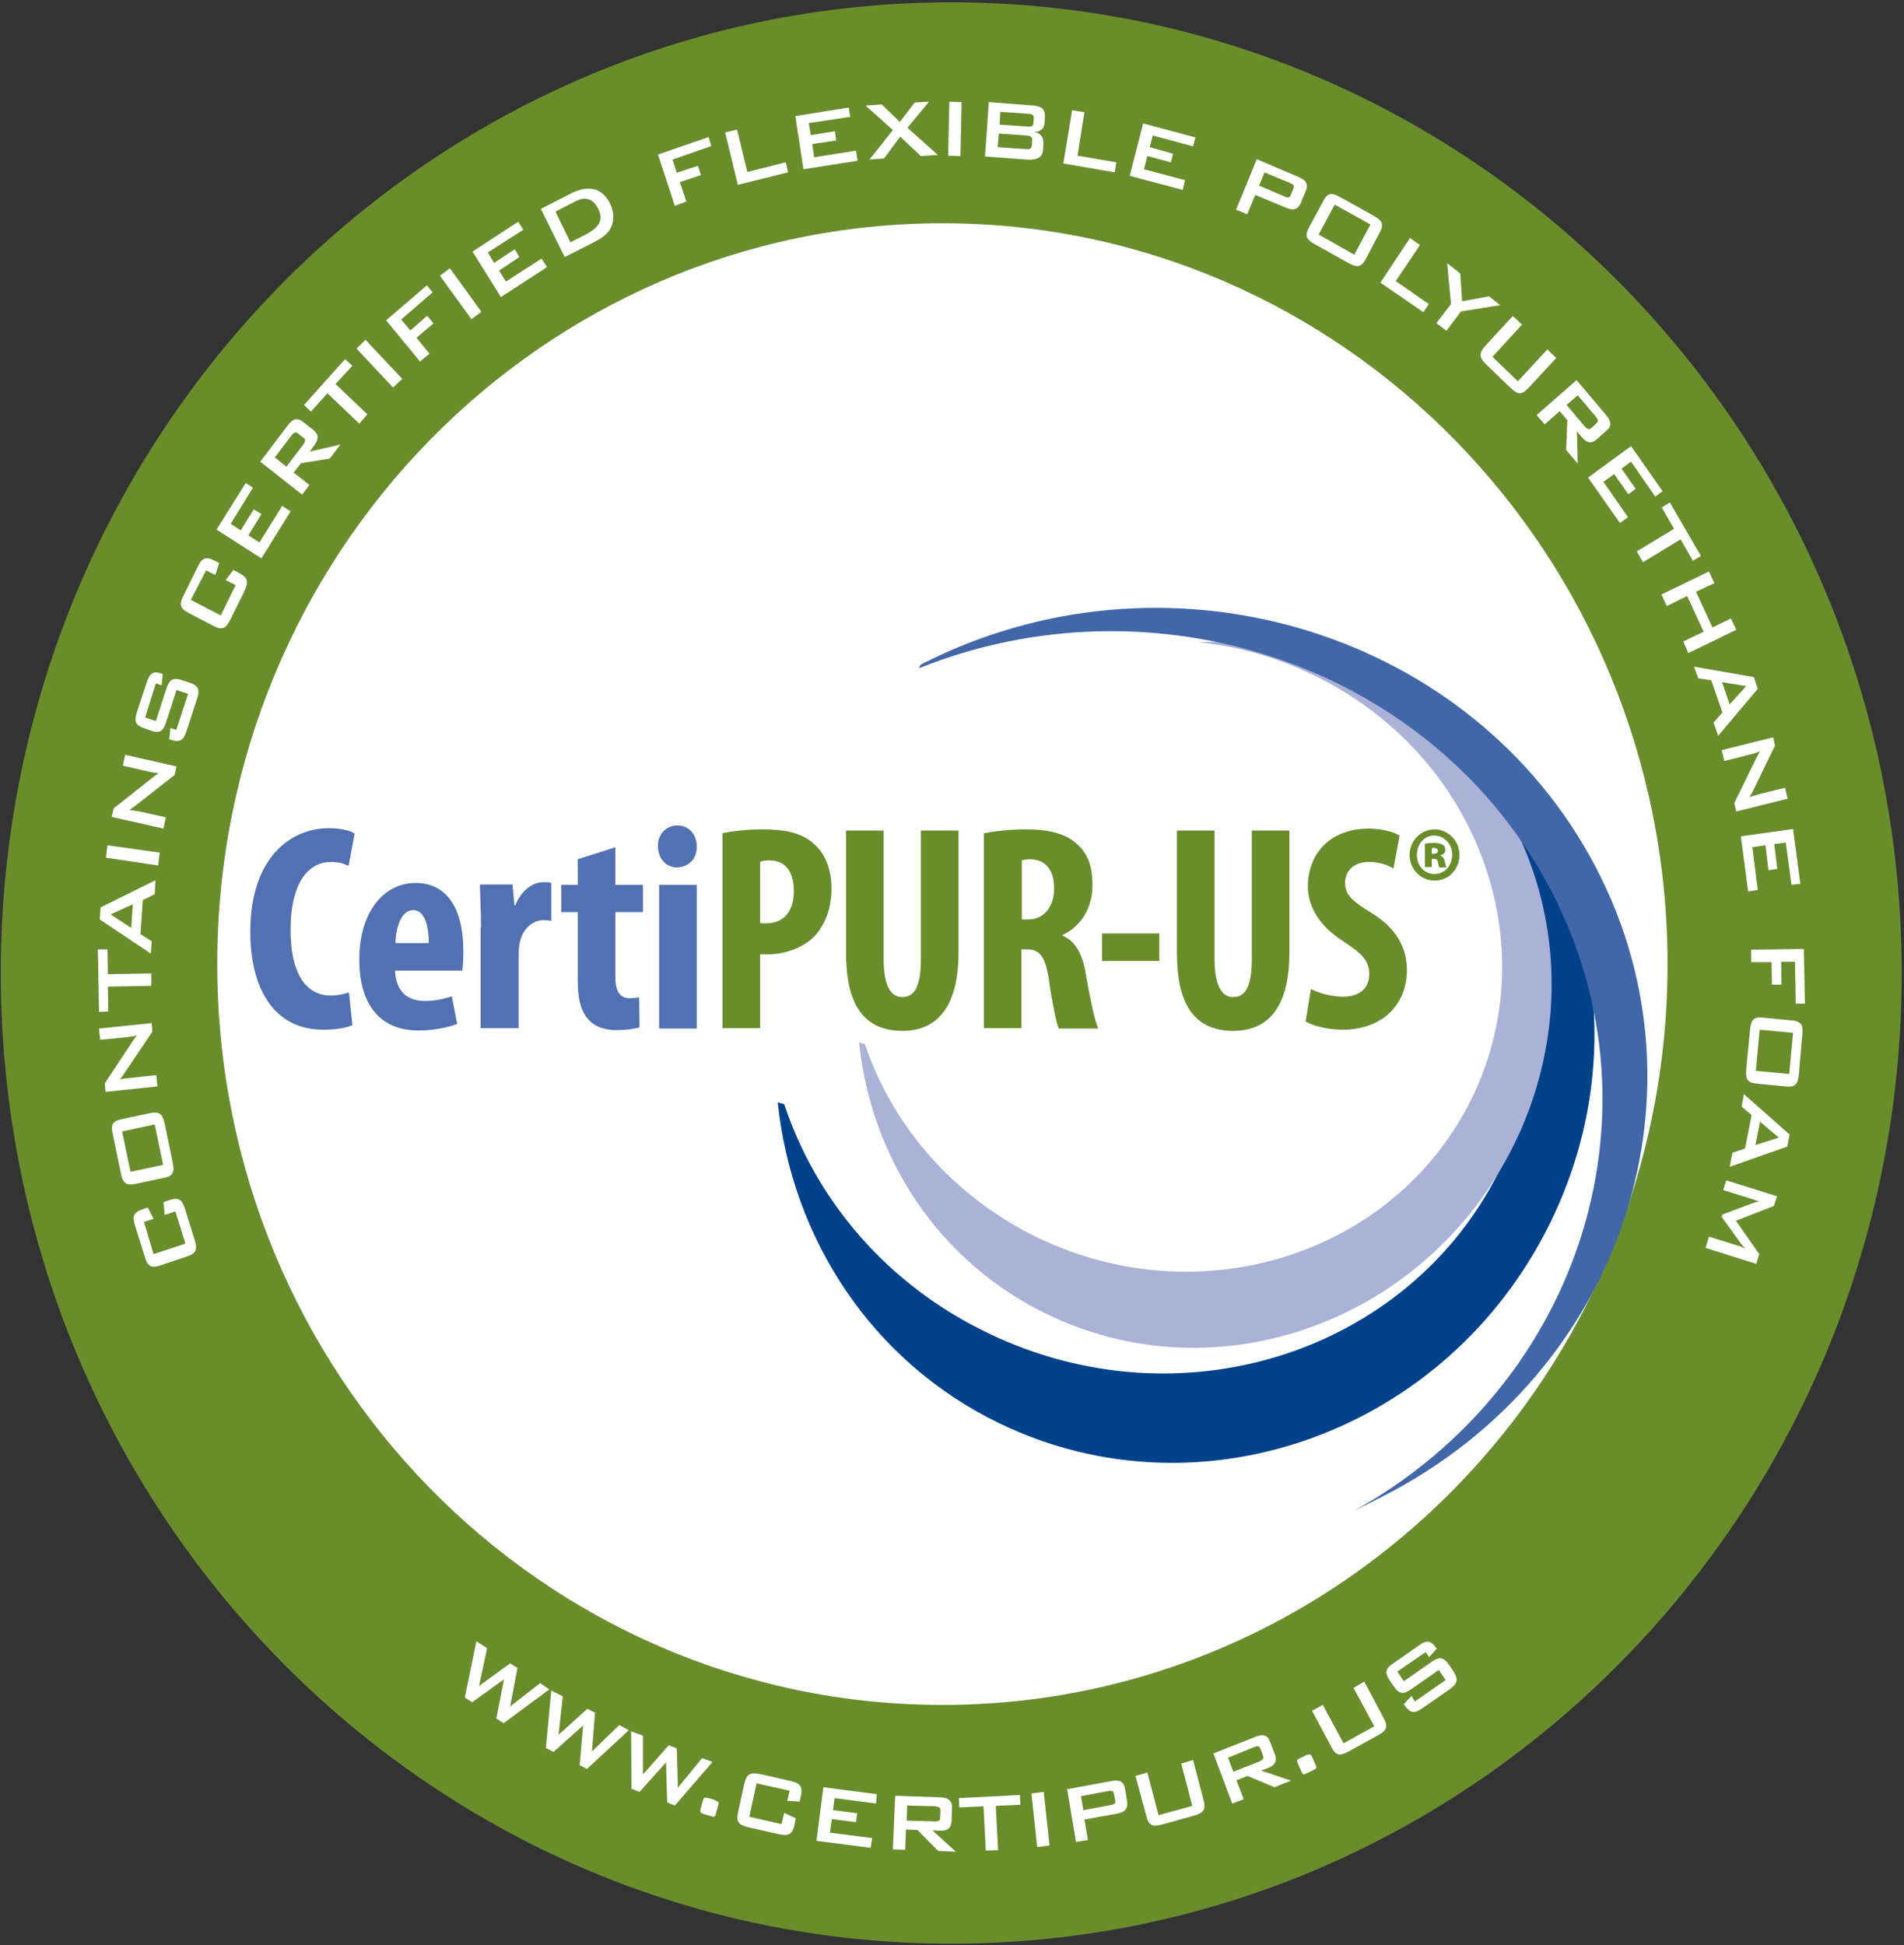 <svg width="92" height="94" viewBox="0 0 92 94" fill="none" xmlns="http://www.w3.org/2000/svg">
<rect x="0" y="0" width="92" height="94" fill="#333333" stroke="none"/>
<g clip-path="url(#clip0_1185_46987)">
<path d="M91.889 47.019C91.889 72.93 71.338 93.925 45.963 93.925C20.608 93.925 0.038 72.93 0.038 47.019C0.038 21.108 20.589 0.112 45.963 0.112C71.338 0.112 91.889 21.108 91.889 47.019Z" fill="#6A8D2C"/>
<path d="M80.574 46.587C80.574 66.363 64.882 82.386 45.536 82.386C26.191 82.386 10.498 66.363 10.498 46.587C10.498 26.812 26.191 10.789 45.536 10.789C64.882 10.789 80.574 26.812 80.574 46.587Z" fill="white"/>
<path d="M23.018 79.309L23.537 79.647L23.148 81.467L24.65 80.379L25.003 80.604L24.65 82.461L26.097 81.335L26.542 81.636L24.335 83.268L23.982 83.043L24.353 81.148L22.814 82.255L22.461 82.03L23.018 79.309Z" fill="white"/>
<path d="M26.636 81.692L27.193 81.973L26.989 83.831L28.38 82.574L28.751 82.761L28.602 84.638L29.919 83.362L30.383 83.606L28.361 85.482L28.009 85.294L28.176 83.38L26.747 84.656L26.377 84.469L26.636 81.692Z" fill="white"/>
<path d="M30.494 83.662L31.069 83.868V85.745L32.312 84.337L32.701 84.487L32.757 86.382L33.926 84.957L34.426 85.144L32.609 87.246L32.238 87.096L32.182 85.163L30.902 86.589L30.513 86.439L30.494 83.662Z" fill="white"/>
<path d="M34.648 87.039C34.74 87.077 34.74 87.133 34.703 87.246L34.592 87.639C34.536 87.827 34.499 87.808 34.332 87.752L33.998 87.658C33.98 87.658 33.961 87.639 33.924 87.621C33.831 87.602 33.831 87.527 33.85 87.414L33.961 87.02C34.017 86.833 34.054 86.852 34.221 86.889L34.555 86.983C34.592 87.039 34.629 87.039 34.648 87.039Z" fill="white"/>
<path d="M36.558 86.176L36.206 87.79L37.764 88.146L37.894 87.602L38.45 87.865L38.394 88.165C38.283 88.653 38.116 88.728 37.634 88.634L36.15 88.296C35.686 88.184 35.556 88.034 35.668 87.546L35.965 86.195C36.076 85.726 36.243 85.632 36.725 85.726L38.209 86.063C38.673 86.176 38.803 86.326 38.691 86.814L38.636 87.058L38.042 87.02L38.153 86.532L36.558 86.176Z" fill="white"/>
<path d="M39.786 86.364L42.365 86.701L42.328 87.152L40.324 86.889L40.25 87.471L41.419 87.621L41.363 88.052L40.195 87.902L40.102 88.559L42.142 88.822L42.068 89.291L39.453 88.953L39.786 86.364Z" fill="white"/>
<path d="M43.83 87.246L43.811 87.977L45.147 88.015C45.332 88.015 45.425 87.996 45.425 87.827L45.444 87.508C45.444 87.339 45.369 87.302 45.184 87.283L43.83 87.246ZM43.255 86.776L45.444 86.852C45.833 86.87 46.019 87.02 46 87.377L45.981 87.977C45.963 88.353 45.777 88.484 45.388 88.465L45.054 88.446L46.185 89.478L45.332 89.441L44.331 88.428L43.774 88.409L43.737 89.385L43.144 89.366L43.255 86.776Z" fill="white"/>
<path d="M48.226 89.403L47.633 89.422L47.522 87.283L46.353 87.339L46.334 86.889L49.284 86.739L49.302 87.208L48.115 87.264L48.226 89.403Z" fill="white"/>
<path d="M49.839 86.664L50.118 89.253L50.711 89.178L50.433 86.589L49.839 86.664Z" fill="white"/>
<path d="M52.233 86.795L52.344 87.471L53.661 87.227C53.846 87.189 53.921 87.152 53.883 86.983L53.828 86.701C53.809 86.533 53.717 86.514 53.531 86.551L52.233 86.795ZM51.565 86.458L53.717 86.064C54.106 85.989 54.31 86.101 54.366 86.458L54.459 87.039C54.514 87.396 54.366 87.565 53.976 87.64L52.4 87.921L52.567 88.915L51.992 89.009L51.565 86.458Z" fill="white"/>
<path d="M55.979 87.715L57.611 87.264L57.074 85.219L57.648 85.05L58.149 86.964C58.279 87.433 58.168 87.602 57.704 87.733L56.146 88.165C55.682 88.296 55.497 88.221 55.386 87.733L54.866 85.82L55.441 85.651L55.979 87.715Z" fill="white"/>
<path d="M59.336 84.938L59.595 85.613L60.838 85.125C61.005 85.05 61.079 84.994 61.024 84.825L60.912 84.525C60.857 84.356 60.764 84.356 60.578 84.431L59.336 84.938ZM58.631 84.731L60.671 83.924C61.042 83.774 61.265 83.849 61.376 84.187L61.599 84.769C61.728 85.106 61.599 85.313 61.246 85.444L60.931 85.557L62.378 86.045L61.58 86.364L60.282 85.819L59.744 86.026L60.096 86.945L59.54 87.152L58.631 84.731Z" fill="white"/>
<path d="M63.213 84.788C63.306 84.75 63.343 84.788 63.399 84.9L63.566 85.275C63.64 85.444 63.603 85.463 63.454 85.538L63.139 85.688C63.12 85.688 63.102 85.707 63.065 85.726C62.972 85.763 62.935 85.726 62.879 85.594L62.712 85.219C62.638 85.05 62.675 85.031 62.824 84.957L63.139 84.806C63.176 84.806 63.195 84.788 63.213 84.788Z" fill="white"/>
<path d="M64.919 84.243L66.403 83.418L65.402 81.561L65.921 81.26L66.848 83.005C67.09 83.437 66.997 83.624 66.589 83.85L65.16 84.638C64.734 84.863 64.548 84.844 64.326 84.412L63.398 82.667L63.918 82.386L64.919 84.243Z" fill="white"/>
<path d="M67.516 80.772L67.832 81.242L69.148 80.322C69.538 80.041 69.742 80.059 70.02 80.454L70.224 80.754C70.484 81.166 70.428 81.354 70.039 81.635L68.74 82.536C68.351 82.818 68.147 82.799 67.869 82.405L67.832 82.349L68.203 81.954L68.369 82.217L69.853 81.185L69.519 80.697L68.203 81.617C67.794 81.898 67.609 81.879 67.331 81.467L67.164 81.223C66.886 80.81 66.941 80.622 67.349 80.36L68.555 79.515C68.926 79.253 69.13 79.253 69.39 79.628L69.427 79.665L69.056 80.078L68.889 79.834L67.516 80.772Z" fill="white"/>
<path d="M7.419 60.603L8.959 60.096L8.476 58.539L7.957 58.708L7.901 58.089L8.18 57.995C8.643 57.845 8.792 57.957 8.94 58.426L9.404 59.909C9.552 60.378 9.478 60.565 9.033 60.715L7.753 61.147C7.289 61.297 7.122 61.184 6.993 60.715L6.529 59.233C6.381 58.764 6.455 58.576 6.918 58.426L7.141 58.351L7.419 58.895L6.956 59.045L7.419 60.603Z" fill="white"/>
<path d="M7.475 54.336L5.899 54.674L6.307 56.625L7.883 56.287L7.475 54.336ZM5.843 56.7L5.453 54.824C5.342 54.336 5.435 54.167 5.917 54.073L7.234 53.792C7.698 53.698 7.846 53.811 7.957 54.298L8.347 56.175C8.44 56.663 8.366 56.831 7.883 56.925L6.566 57.207C6.103 57.3 5.936 57.188 5.843 56.7Z" fill="white"/>
<path d="M5.101 52.76L5.064 52.347L6.381 50.359C6.455 50.246 6.53 50.133 6.622 50.04C6.418 50.077 6.27 50.096 6.177 50.115L4.842 50.246L4.786 49.702L7.327 49.439L7.364 49.852L5.973 51.916C5.918 52.01 5.862 52.085 5.788 52.16C5.992 52.122 6.122 52.103 6.177 52.103L7.55 51.953L7.605 52.498L5.101 52.76Z" fill="white"/>
<path d="M7.309 47.038V47.638L5.213 47.676L5.231 48.876L4.786 48.895L4.73 45.874H5.194L5.213 47.075L7.309 47.038Z" fill="white"/>
<path d="M6.417 43.698L5.342 44.186L6.343 44.842L6.417 43.698ZM4.822 44.43L4.859 43.848L7.512 42.535L7.475 43.21L6.9 43.492L6.788 45.143L7.326 45.48L7.289 46.081L4.822 44.43Z" fill="white"/>
<path d="M5.119 41.446L7.642 41.822L7.716 41.202L5.193 40.846L5.119 41.446Z" fill="white"/>
<path d="M5.397 39.476L5.49 39.063L7.345 37.6C7.456 37.506 7.549 37.431 7.679 37.375C7.475 37.337 7.326 37.319 7.252 37.3L5.935 37L6.047 36.474L8.532 37.037L8.439 37.45L6.492 38.97C6.418 39.026 6.343 39.082 6.251 39.139C6.455 39.157 6.585 39.195 6.659 39.195L8.013 39.495L7.901 40.039L5.397 39.476Z" fill="white"/>
<path d="M7.011 34.673L7.531 34.842L8.032 33.303C8.18 32.834 8.347 32.722 8.811 32.872L9.145 32.984C9.608 33.135 9.664 33.341 9.515 33.791L9.015 35.311C8.866 35.78 8.699 35.893 8.236 35.742L8.18 35.724L8.236 35.18L8.514 35.273L9.089 33.529L8.532 33.341L8.032 34.879C7.883 35.349 7.716 35.461 7.253 35.292L6.993 35.198C6.529 35.048 6.474 34.861 6.622 34.392L7.086 32.984C7.234 32.534 7.401 32.403 7.809 32.553L7.865 32.572L7.809 33.116L7.531 33.022L7.011 34.673Z" fill="white"/>
<path d="M9.218 28.988L10.665 29.738L11.389 28.275L10.906 28.031L11.277 27.543L11.555 27.693C11.982 27.919 12.019 28.106 11.815 28.556L11.129 29.945C10.906 30.376 10.739 30.47 10.313 30.245L9.126 29.626C8.699 29.401 8.643 29.213 8.866 28.782L9.552 27.393C9.756 26.962 9.942 26.868 10.368 27.093L10.591 27.206L10.405 27.787L9.96 27.562L9.218 28.988Z" fill="white"/>
<path d="M10.461 25.592L11.871 23.34L12.223 23.566L11.148 25.311L11.63 25.63L12.261 24.616L12.632 24.841L12.001 25.873L12.539 26.211L13.633 24.447L14.041 24.71L12.632 26.98L10.461 25.592Z" fill="white"/>
<path d="M13.28 22.102L13.837 22.552L14.653 21.483C14.764 21.333 14.783 21.239 14.653 21.145L14.412 20.958C14.282 20.845 14.189 20.901 14.078 21.052L13.28 22.102ZM12.576 22.309L13.911 20.545C14.152 20.226 14.375 20.17 14.653 20.395L15.135 20.77C15.414 20.995 15.414 21.22 15.172 21.539L14.968 21.821L16.452 21.483L15.933 22.159L14.542 22.384L14.189 22.834L14.95 23.434L14.598 23.903L12.576 22.309Z" fill="white"/>
<path d="M17.75 20.02L17.361 20.47L15.821 19.006L15.024 19.888L14.69 19.569L16.675 17.355L17.027 17.674L16.211 18.556L17.75 20.02Z" fill="white"/>
<path d="M17.231 16.849L17.658 16.417L19.438 18.312L18.993 18.725L17.231 16.849Z" fill="white"/>
<path d="M18.659 15.479L20.625 13.79L20.904 14.128L19.383 15.442L19.828 15.967L20.644 15.254L20.941 15.629L20.125 16.323L20.755 17.093L20.291 17.468L18.659 15.479Z" fill="white"/>
<path d="M21.257 13.321L22.778 15.423L23.26 15.066L21.739 12.965L21.257 13.321Z" fill="white"/>
<path d="M22.832 12.158L25.04 10.713L25.281 11.107L23.575 12.195L23.871 12.702L24.873 12.045L25.095 12.421L24.112 13.077L24.446 13.603L26.171 12.496L26.431 12.909L24.205 14.353L22.832 12.158Z" fill="white"/>
<path d="M28.268 11.351C28.936 10.995 29.195 10.657 28.898 10.075C28.657 9.606 28.286 9.475 27.786 9.738L26.84 10.226L27.563 11.708L28.268 11.351ZM26.135 10.094L27.6 9.344C28.453 8.912 29.121 9.1 29.474 9.832C29.696 10.263 29.677 10.732 29.474 11.089C29.306 11.351 29.028 11.539 28.62 11.745L27.285 12.421L26.135 10.094Z" fill="white"/>
<path d="M31.792 7.467L34.24 6.623L34.37 7.055L32.497 7.711L32.701 8.349L33.721 8.012L33.869 8.462L32.849 8.8L33.165 9.738L32.608 9.944L31.792 7.467Z" fill="white"/>
<path d="M35.039 6.398L35.614 6.267L36.114 8.312L37.969 7.843L38.081 8.33L35.651 8.931L35.039 6.398Z" fill="white"/>
<path d="M38.432 5.61L41.01 5.197L41.084 5.647L39.081 5.948L39.174 6.529L40.343 6.342L40.398 6.792L39.248 6.961L39.341 7.599L41.363 7.28L41.437 7.768L38.822 8.18L38.432 5.61Z" fill="white"/>
<path d="M43.144 6.285L41.827 5.103L42.606 5.047L43.477 5.891L44.201 4.953L44.887 4.916L43.848 6.173L45.314 7.486L44.498 7.543L43.496 6.604L42.717 7.655L42.012 7.711L43.144 6.285Z" fill="white"/>
<path d="M45.815 7.524L46.408 7.543L46.464 4.935L45.87 4.916L45.815 7.524Z" fill="white"/>
<path d="M48.337 5.404L48.3 6.023L49.654 6.117C49.839 6.135 49.932 6.098 49.932 5.948L49.95 5.704C49.969 5.554 49.876 5.516 49.691 5.498L48.337 5.404ZM48.263 6.454L48.207 7.111L49.561 7.205C49.765 7.224 49.858 7.186 49.858 6.999L49.876 6.811C49.895 6.623 49.802 6.567 49.617 6.548L48.263 6.454ZM47.78 4.935L49.95 5.104C50.34 5.141 50.507 5.291 50.488 5.648L50.47 5.967C50.451 6.211 50.284 6.361 49.987 6.379C50.284 6.436 50.433 6.642 50.414 6.924L50.395 7.261C50.377 7.599 50.099 7.749 49.617 7.712L47.595 7.561L47.78 4.935Z" fill="white"/>
<path d="M51.806 5.328L52.399 5.422L52.065 7.524L53.939 7.843L53.864 8.33L51.379 7.899L51.806 5.328Z" fill="white"/>
<path d="M55.237 5.966L57.76 6.642L57.648 7.073L55.701 6.548L55.552 7.111L56.684 7.43L56.573 7.843L55.441 7.542L55.274 8.18L57.259 8.706L57.148 9.175L54.588 8.499L55.237 5.966Z" fill="white"/>
<path d="M61.098 8.331L60.839 8.968L62.063 9.494C62.23 9.569 62.322 9.569 62.378 9.4L62.489 9.137C62.563 8.968 62.489 8.912 62.322 8.837L61.098 8.331ZM60.727 7.693L62.749 8.556C63.12 8.706 63.231 8.912 63.083 9.25L62.86 9.794C62.712 10.132 62.489 10.188 62.137 10.038L60.653 9.419L60.264 10.357L59.726 10.132L60.727 7.693Z" fill="white"/>
<path d="M65.439 12.308L66.218 10.845L64.493 9.888L63.714 11.333L65.439 12.308ZM64.734 9.513L66.385 10.432C66.811 10.676 66.885 10.845 66.644 11.276L66.014 12.477C65.791 12.909 65.587 12.946 65.179 12.721L63.528 11.802C63.102 11.558 63.028 11.389 63.269 10.957L63.918 9.757C64.122 9.325 64.326 9.287 64.734 9.513Z" fill="white"/>
<path d="M68.128 11.502L68.61 11.839L67.442 13.584L69.037 14.691L68.777 15.085L66.7 13.659L68.128 11.502Z" fill="white"/>
<path d="M70.112 14.691L69.927 12.721L70.557 13.209L70.65 14.56L71.948 14.316L72.486 14.747L70.594 15.048L69.889 15.986L69.407 15.611L70.112 14.691Z" fill="white"/>
<path d="M72.116 17.243L73.34 18.425L74.768 16.886L75.195 17.299L73.859 18.744C73.525 19.1 73.34 19.081 72.988 18.744L71.819 17.618C71.467 17.28 71.448 17.074 71.763 16.717L73.099 15.273L73.544 15.685L72.116 17.243Z" fill="white"/>
<path d="M76.234 19.1L75.696 19.569L76.568 20.601C76.697 20.733 76.772 20.789 76.901 20.676L77.124 20.47C77.254 20.357 77.217 20.264 77.106 20.132L76.234 19.1ZM76.178 18.369L77.606 20.057C77.866 20.357 77.885 20.601 77.606 20.826L77.161 21.22C76.901 21.464 76.66 21.408 76.419 21.108L76.197 20.845L76.234 22.402L75.677 21.746L75.733 20.301L75.362 19.869L74.638 20.508L74.249 20.057L76.178 18.369Z" fill="white"/>
<path d="M78.812 21.558L80.333 23.735L79.98 23.997L78.812 22.309L78.348 22.646L79.034 23.622L78.682 23.885L77.996 22.909L77.476 23.284L78.663 24.992L78.274 25.273L76.734 23.078L78.812 21.558Z" fill="white"/>
<path d="M79.387 27.168L79.09 26.643L80.889 25.554L80.296 24.523L80.686 24.279L82.188 26.868L81.798 27.093L81.205 26.061L79.387 27.168Z" fill="white"/>
<path d="M82.578 27.618L82.838 28.181L81.948 28.594L82.745 30.32L83.636 29.889L83.895 30.433L81.577 31.558L81.336 30.995L82.319 30.526L81.521 28.8L80.538 29.288L80.278 28.725L82.578 27.618Z" fill="white"/>
<path d="M83.579 34.035L84.376 33.153L83.207 32.966L83.579 34.035ZM84.747 32.722L84.933 33.285L83.022 35.555L82.799 34.917L83.226 34.429L82.688 32.872L82.058 32.778L81.853 32.215L84.747 32.722Z" fill="white"/>
<path d="M85.675 35.63L85.768 36.024L84.73 38.163C84.674 38.294 84.6 38.407 84.525 38.519C84.73 38.463 84.878 38.407 84.952 38.388L86.25 38.069L86.38 38.594L83.895 39.213L83.802 38.801L84.896 36.568C84.952 36.474 84.989 36.399 85.045 36.305C84.859 36.38 84.73 36.418 84.655 36.437L83.32 36.774L83.19 36.249L85.675 35.63Z" fill="white"/>
<path d="M86.639 40.058L86.992 42.703L86.565 42.76L86.287 40.715L85.73 40.79L85.879 41.99L85.452 42.047L85.304 40.846L84.673 40.94L84.933 43.004L84.469 43.079L84.117 40.414L86.639 40.058Z" fill="white"/>
<path d="M87.158 45.855L87.214 48.501H86.769L86.732 46.475H86.064L86.082 47.582H85.619L85.6 46.493H84.617V45.893L87.158 45.855Z" fill="white"/>
<path d="M84.841 51.747L86.454 51.897L86.64 49.908L85.026 49.758L84.841 51.747ZM87.085 50.002L86.918 51.916C86.881 52.404 86.733 52.554 86.25 52.497L84.915 52.366C84.433 52.329 84.34 52.16 84.377 51.672L84.562 49.758C84.6 49.27 84.748 49.12 85.212 49.176L86.547 49.308C87.029 49.345 87.141 49.514 87.085 50.002Z" fill="white"/>
<path d="M84.822 55.331L85.953 54.974L85.044 54.205L84.822 55.331ZM86.473 54.824L86.361 55.406L83.579 56.381L83.709 55.706L84.321 55.499L84.636 53.886L84.154 53.473L84.265 52.873L86.473 54.824Z" fill="white"/>
<path d="M85.861 57.807L85.712 58.276L83.876 58.989L85.007 60.603L84.859 61.072L82.411 60.303L82.578 59.758L84.08 60.228C84.117 60.246 84.21 60.284 84.34 60.34C84.247 60.246 84.173 60.171 84.136 60.115L83.19 58.802L83.227 58.689L84.729 58.126C84.822 58.089 84.915 58.07 85.026 58.051C84.915 58.032 84.841 58.014 84.766 57.976L83.264 57.507L83.412 57.038L85.861 57.807Z" fill="white"/>
<path d="M57.018 30.508C59.206 30.733 61.377 31.352 63.473 32.365C72.784 36.868 76.809 47.694 72.469 56.531C68.091 65.387 57.036 68.915 47.725 64.412C42.847 62.066 39.434 57.995 37.894 53.36L37.579 53.267C38.265 59.815 42.086 65.781 48.3 68.783C58.056 73.493 69.946 69.177 74.898 59.102C79.851 49.045 75.937 37.075 66.199 32.346C63.231 30.902 60.097 30.32 56.999 30.47L57.018 30.508Z" fill="#00418B"/>
<path d="M58.019 31.052C59.856 31.239 61.71 31.765 63.472 32.628C71.374 36.437 74.787 45.612 71.096 53.117C67.386 60.621 58.019 63.605 50.118 59.796C46 57.788 43.106 54.355 41.789 50.452L41.511 50.377C42.086 55.931 45.332 60.959 50.6 63.511C58.873 67.507 68.944 63.849 73.155 55.312C77.347 46.794 74.045 36.643 65.772 32.628C63.269 31.427 60.597 30.921 57.982 31.033V31.052H58.019Z" fill="#AAB2D8"/>
<path d="M44.405 32.29C55.682 27.768 68.852 32.046 74.657 42.497C80.704 53.361 76.531 66.87 65.365 73.042L66.811 72.311C78.515 66.344 83.004 52.479 76.827 41.39C70.651 30.283 56.164 26.117 44.479 32.121L44.405 32.29Z" fill="#4167A9"/>
<path d="M17.028 49.533C16.768 49.664 16.249 49.758 15.618 49.758C13.225 49.758 12.094 47.751 12.094 45.03C12.094 41.428 14.06 40.02 15.878 40.02C16.508 40.02 16.953 40.152 17.139 40.283L16.842 41.84C16.638 41.746 16.397 41.653 15.989 41.653C14.969 41.653 14.041 42.553 14.041 44.936C14.041 47.225 14.895 48.107 15.989 48.107C16.304 48.107 16.638 48.032 16.861 47.957L17.028 49.533Z" fill="#5271B2"/>
<path d="M20.719 45.574C20.719 44.673 20.496 43.979 19.958 43.979C19.365 43.979 19.123 44.88 19.105 45.574H20.719ZM19.086 46.888C19.123 47.957 19.735 48.37 20.533 48.37C21.052 48.37 21.498 48.257 21.831 48.145L22.091 49.477C21.628 49.664 20.904 49.796 20.218 49.796C18.363 49.796 17.361 48.539 17.361 46.381C17.361 44.054 18.548 42.666 20.088 42.666C21.553 42.666 22.388 43.848 22.388 45.949C22.388 46.437 22.369 46.719 22.332 46.906H19.086V46.888Z" fill="#5271B2"/>
<path d="M23.241 44.824C23.241 44.129 23.204 43.379 23.186 42.741H24.762L24.855 43.754H24.892C25.189 43.022 25.745 42.628 26.246 42.628C26.431 42.628 26.524 42.628 26.636 42.666V44.505C26.524 44.467 26.394 44.467 26.246 44.467C25.857 44.467 25.337 44.73 25.133 45.461C25.096 45.611 25.059 45.855 25.059 46.156V49.683H23.223V44.824H23.241Z" fill="#5271B2"/>
<path d="M29.733 40.94V42.76H31.069V44.073H29.733V47.225C29.733 48.032 30.067 48.238 30.42 48.238C30.605 48.238 30.735 48.219 30.884 48.201L30.902 49.645C30.642 49.721 30.271 49.777 29.789 49.777C29.27 49.777 28.806 49.645 28.491 49.327C28.12 48.951 27.916 48.426 27.916 47.338V44.073H27.118V42.76H27.916V41.521L29.733 40.94Z" fill="#5271B2"/>
<path d="M31.848 42.76H33.666V49.702H31.848V42.76ZM33.666 40.902C33.684 41.502 33.258 41.915 32.701 41.915C32.201 41.915 31.793 41.502 31.793 40.902C31.774 40.283 32.219 39.889 32.72 39.889C33.258 39.889 33.666 40.283 33.666 40.902Z" fill="#5271B2"/>
<path d="M36.726 44.598C36.8 44.617 36.911 44.617 37.023 44.617C37.932 44.617 38.358 43.961 38.358 43.06C38.358 42.216 38.024 41.578 37.171 41.578C37.004 41.578 36.837 41.596 36.726 41.653V44.598ZM34.908 40.264C35.428 40.152 36.114 40.077 36.819 40.077C37.913 40.077 38.748 40.227 39.36 40.808C39.916 41.296 40.176 42.103 40.176 42.91C40.176 43.942 39.861 44.673 39.378 45.218C38.785 45.837 37.857 46.118 37.097 46.118H36.726V49.683H34.908V40.264Z" fill="#6A8D2C"/>
<path d="M42.698 40.114V46.343C42.698 47.751 43.106 48.182 43.588 48.182C44.126 48.182 44.497 47.788 44.497 46.343V40.133H46.315V46.024C46.315 48.482 45.406 49.814 43.607 49.814C41.659 49.814 40.88 48.426 40.88 46.043V40.133H42.698V40.114Z" fill="#6A8D2C"/>
<path d="M49.375 44.429H49.691C50.47 44.429 50.933 43.773 50.933 42.947C50.933 42.14 50.618 41.559 49.802 41.521C49.654 41.521 49.468 41.54 49.375 41.578V44.429ZM47.558 40.264C48.133 40.152 48.837 40.077 49.542 40.077C50.544 40.077 51.434 40.227 52.046 40.789C52.621 41.315 52.788 41.953 52.788 42.778C52.788 43.791 52.306 44.73 51.342 45.18V45.218C51.972 45.48 52.306 46.081 52.473 47.112C52.658 48.182 52.9 49.345 53.066 49.702H51.156C51.045 49.439 50.841 48.463 50.692 47.413C50.525 46.212 50.229 45.874 49.617 45.874H49.357V49.683H47.539V40.264H47.558Z" fill="#6A8D2C"/>
<path d="M56.017 45.105H53.253V46.437H56.017V45.105Z" fill="#6A8D2C"/>
<path d="M58.687 40.114V46.343C58.687 47.751 59.114 48.182 59.577 48.182C60.115 48.182 60.486 47.788 60.486 46.343V40.133H62.304V46.024C62.304 48.482 61.413 49.814 59.596 49.814C57.63 49.814 56.869 48.426 56.869 46.043V40.133H58.687V40.114Z" fill="#6A8D2C"/>
<path d="M63.343 47.788C63.714 47.995 64.363 48.163 64.883 48.163C65.736 48.163 66.162 47.713 66.162 47.075C66.162 46.381 65.736 46.043 64.957 45.518C63.677 44.73 63.195 43.717 63.195 42.854C63.195 41.315 64.196 40.039 66.162 40.039C66.775 40.039 67.35 40.208 67.628 40.377L67.331 41.972C67.071 41.803 66.663 41.653 66.144 41.653C65.365 41.653 64.994 42.141 64.994 42.647C64.994 43.21 65.272 43.51 66.292 44.129C67.535 44.899 67.98 45.874 67.98 46.869C67.98 48.614 66.719 49.758 64.883 49.758C64.122 49.758 63.399 49.552 63.084 49.364L63.343 47.788Z" fill="#6A8D2C"/>
<path d="M69.167 41.259H69.278C69.389 41.259 69.482 41.202 69.482 41.127C69.482 41.033 69.408 40.977 69.296 40.977C69.241 40.977 69.204 40.977 69.185 40.996V41.259H69.167ZM69.167 41.897H68.851V40.771C68.925 40.752 69.092 40.733 69.296 40.733C69.519 40.733 69.63 40.771 69.723 40.827C69.797 40.865 69.834 40.959 69.834 41.09C69.834 41.202 69.742 41.296 69.593 41.334V41.352C69.723 41.39 69.779 41.484 69.816 41.653C69.853 41.822 69.871 41.878 69.89 41.915H69.556C69.519 41.878 69.501 41.784 69.482 41.672C69.463 41.559 69.408 41.503 69.296 41.503H69.185V41.897H69.167ZM69.296 40.377C68.814 40.377 68.462 40.79 68.462 41.315C68.462 41.84 68.833 42.234 69.315 42.234C69.816 42.234 70.168 41.822 70.168 41.296C70.168 40.79 69.797 40.377 69.296 40.377ZM69.315 40.077C69.983 40.077 70.521 40.639 70.521 41.315C70.521 42.009 70.001 42.553 69.315 42.553C68.647 42.553 68.109 41.99 68.109 41.315C68.109 40.639 68.647 40.077 69.315 40.077Z" fill="#6A8D2C"/>
</g>
<defs>
<clipPath id="clip0_1185_46987">
<rect width="92" height="94" fill="white"/>
</clipPath>
</defs>
</svg>
